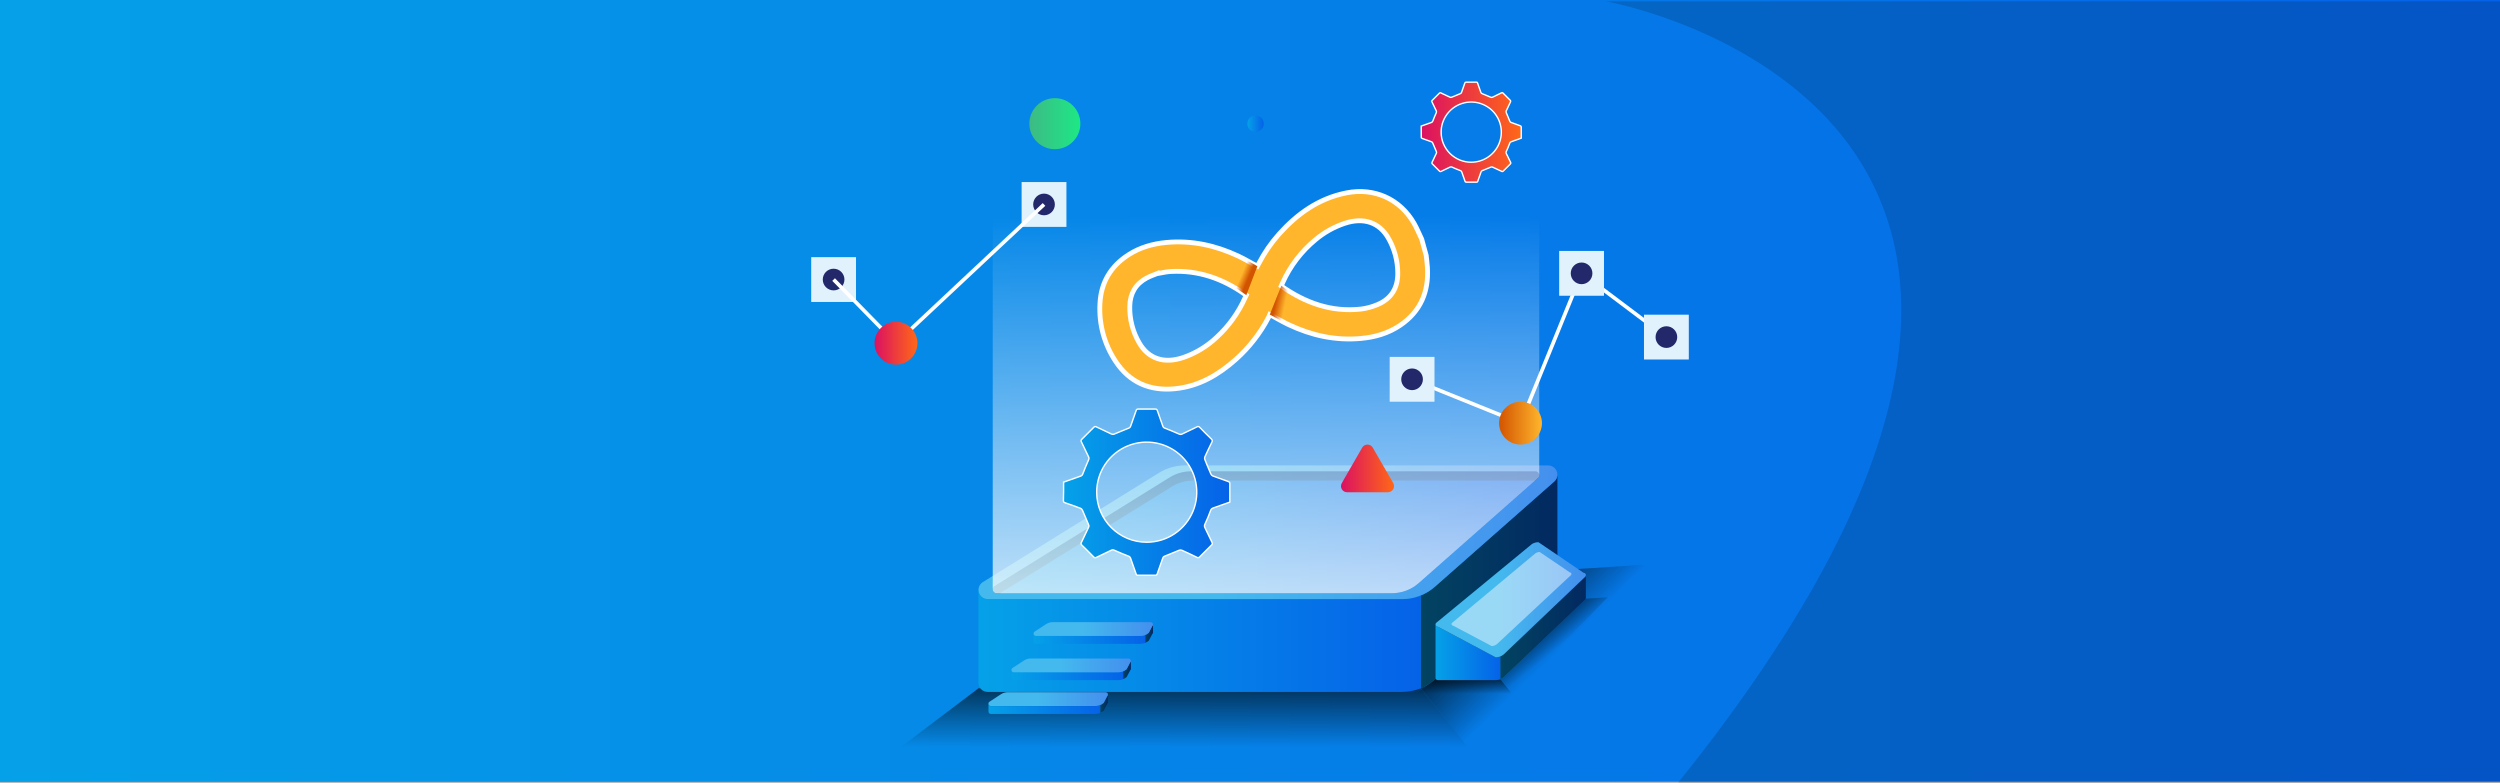 <?xml version="1.0" encoding="UTF-8"?>
<svg width="1920px" height="601px" viewBox="0 0 1920 601" version="1.1" xmlns="http://www.w3.org/2000/svg" xmlns:xlink="http://www.w3.org/1999/xlink">
    <rect x="0" y="0" width="1920" height="601" fill="#808080" stroke="none"/>
    <title>Group 2</title>
    <defs>
        <linearGradient x1="0%" y1="50%" x2="100%" y2="50%" id="linearGradient-1">
            <stop stop-color="#05A1E8" offset="0%"></stop>
            <stop stop-color="#0562E8" offset="100%"></stop>
        </linearGradient>
        <linearGradient x1="24.786%" y1="18.882%" x2="59.31%" y2="48.402%" id="linearGradient-2">
            <stop stop-color="#000000" offset="0%"></stop>
            <stop stop-color="#000000" stop-opacity="0" offset="100%"></stop>
        </linearGradient>
        <linearGradient x1="50%" y1="-38.519%" x2="50%" y2="93.401%" id="linearGradient-3">
            <stop stop-color="#000000" offset="0%"></stop>
            <stop stop-color="#000000" stop-opacity="0" offset="100%"></stop>
        </linearGradient>
        <linearGradient x1="0.01%" y1="50%" x2="100%" y2="50%" id="linearGradient-4">
            <stop stop-color="#05A1E8" offset="0%"></stop>
            <stop stop-color="#0562E8" offset="100%"></stop>
        </linearGradient>
        <linearGradient x1="0.01%" y1="50%" x2="100%" y2="50%" id="linearGradient-5">
            <stop stop-color="#05A1E8" offset="0%"></stop>
            <stop stop-color="#0562E8" offset="100%"></stop>
        </linearGradient>
        <linearGradient x1="41.976%" y1="50.037%" x2="108.198%" y2="50.037%" id="linearGradient-6">
            <stop stop-color="#05A1E8" offset="0%"></stop>
            <stop stop-color="#0562E8" offset="100%"></stop>
        </linearGradient>
        <linearGradient x1="-0.009%" y1="50.017%" x2="100.003%" y2="50.017%" id="linearGradient-7">
            <stop stop-color="#05A1E8" offset="0%"></stop>
            <stop stop-color="#0562E8" offset="100%"></stop>
        </linearGradient>
        <linearGradient x1="22.795%" y1="13.047%" x2="55.725%" y2="49.917%" id="linearGradient-8">
            <stop stop-color="#000000" offset="0%"></stop>
            <stop stop-color="#000000" stop-opacity="0" offset="100%"></stop>
        </linearGradient>
        <linearGradient x1="49.993%" y1="-38.581%" x2="49.993%" y2="93.358%" id="linearGradient-9">
            <stop stop-color="#000000" offset="0%"></stop>
            <stop stop-color="#000000" stop-opacity="0" offset="100%"></stop>
        </linearGradient>
        <linearGradient x1="0%" y1="49.993%" x2="100%" y2="49.993%" id="linearGradient-10">
            <stop stop-color="#05A1E8" offset="0%"></stop>
            <stop stop-color="#0562E8" offset="100%"></stop>
        </linearGradient>
        <linearGradient x1="0.088%" y1="49.987%" x2="100.087%" y2="49.987%" id="linearGradient-11">
            <stop stop-color="#05A1E8" offset="0%"></stop>
            <stop stop-color="#0562E8" offset="100%"></stop>
        </linearGradient>
        <linearGradient x1="42.003%" y1="49.982%" x2="108.196%" y2="49.982%" id="linearGradient-12">
            <stop stop-color="#05A1E8" offset="0%"></stop>
            <stop stop-color="#0562E8" offset="100%"></stop>
        </linearGradient>
        <linearGradient x1="50.003%" y1="100%" x2="50.003%" y2="31.288%" id="linearGradient-13">
            <stop stop-color="#FFFFFF" offset="0%"></stop>
            <stop stop-color="#FFFFFF" stop-opacity="0" offset="100%"></stop>
        </linearGradient>
        <linearGradient x1="7.5040817e-13%" y1="50%" x2="100%" y2="50%" id="linearGradient-14">
            <stop stop-color="#DB1162" offset="0%"></stop>
            <stop stop-color="#FF6817" offset="100%"></stop>
        </linearGradient>
        <linearGradient x1="7.5040817e-13%" y1="50%" x2="100%" y2="50%" id="linearGradient-15">
            <stop stop-color="#D35400" offset="0%"></stop>
            <stop stop-color="#FFB62D" offset="100%"></stop>
        </linearGradient>
        <linearGradient x1="-99.766%" y1="29.23%" x2="-9.421%" y2="11.076%" id="linearGradient-16">
            <stop stop-color="#D35400" offset="0%"></stop>
            <stop stop-color="#FFB62D" offset="100%"></stop>
        </linearGradient>
        <linearGradient x1="72.933%" y1="39.122%" x2="48.306%" y2="24.132%" id="linearGradient-17">
            <stop stop-color="#D35400" offset="0%"></stop>
            <stop stop-color="#D35400" stop-opacity="0" offset="100%"></stop>
        </linearGradient>
        <linearGradient x1="43.543%" y1="-30.213%" x2="77.62%" y2="-19.994%" id="linearGradient-18">
            <stop stop-color="#D35400" offset="0%"></stop>
            <stop stop-color="#D35400" stop-opacity="0" offset="100%"></stop>
        </linearGradient>
        <linearGradient x1="0.085%" y1="50.004%" x2="99.991%" y2="50.004%" id="linearGradient-19">
            <stop stop-color="#05A1E8" offset="0%"></stop>
            <stop stop-color="#0562E8" offset="100%"></stop>
        </linearGradient>
        <linearGradient x1="-0.014%" y1="49.987%" x2="100.028%" y2="49.987%" id="linearGradient-20">
            <stop stop-color="#DB1162" offset="0%"></stop>
            <stop stop-color="#FF6817" offset="100%"></stop>
        </linearGradient>
        <linearGradient x1="0%" y1="50%" x2="100%" y2="50%" id="linearGradient-21">
            <stop stop-color="#05A1E8" offset="0%"></stop>
            <stop stop-color="#0562E8" offset="100%"></stop>
        </linearGradient>
        <linearGradient x1="-0.028%" y1="50%" x2="100%" y2="50%" id="linearGradient-22">
            <stop stop-color="#3DBA85" offset="0%"></stop>
            <stop stop-color="#1DE885" offset="100%"></stop>
        </linearGradient>
        <linearGradient x1="-0.137%" y1="49.945%" x2="99.923%" y2="49.945%" id="linearGradient-23">
            <stop stop-color="#DB1162" offset="0%"></stop>
            <stop stop-color="#FF6817" offset="100%"></stop>
        </linearGradient>
        <linearGradient x1="0.542%" y1="49.923%" x2="100%" y2="49.923%" id="linearGradient-24">
            <stop stop-color="#05A1E8" offset="0%"></stop>
            <stop stop-color="#0562E8" offset="100%"></stop>
        </linearGradient>
        <linearGradient x1="0.051%" y1="49.516%" x2="100.038%" y2="49.516%" id="linearGradient-25">
            <stop stop-color="#05A1E8" offset="0%"></stop>
            <stop stop-color="#0562E8" offset="100%"></stop>
        </linearGradient>
        <linearGradient x1="41.984%" y1="50.103%" x2="108.2%" y2="50.103%" id="linearGradient-26">
            <stop stop-color="#05A1E8" offset="0%"></stop>
            <stop stop-color="#0562E8" offset="100%"></stop>
        </linearGradient>
        <linearGradient x1="0%" y1="50%" x2="100%" y2="50%" id="linearGradient-27">
            <stop stop-color="#05A1E8" offset="0%"></stop>
            <stop stop-color="#0562E8" offset="100%"></stop>
        </linearGradient>
        <linearGradient x1="0.013%" y1="49.931%" x2="100%" y2="49.931%" id="linearGradient-28">
            <stop stop-color="#05A1E8" offset="0%"></stop>
            <stop stop-color="#0562E8" offset="100%"></stop>
        </linearGradient>
        <linearGradient x1="41.974%" y1="50%" x2="108.201%" y2="50%" id="linearGradient-29">
            <stop stop-color="#05A1E8" offset="0%"></stop>
            <stop stop-color="#0562E8" offset="100%"></stop>
        </linearGradient>
        <linearGradient x1="0%" y1="50%" x2="99.998%" y2="50%" id="linearGradient-30">
            <stop stop-color="#05A1E8" offset="0%"></stop>
            <stop stop-color="#0562E8" offset="100%"></stop>
        </linearGradient>
        <linearGradient x1="0.026%" y1="49.515%" x2="100%" y2="49.515%" id="linearGradient-31">
            <stop stop-color="#05A1E8" offset="0%"></stop>
            <stop stop-color="#0562E8" offset="100%"></stop>
        </linearGradient>
        <linearGradient x1="42.026%" y1="50%" x2="108.232%" y2="50%" id="linearGradient-32">
            <stop stop-color="#05A1E8" offset="0%"></stop>
            <stop stop-color="#0562E8" offset="100%"></stop>
        </linearGradient>
    </defs>
    <g id="Page-1" stroke="none" stroke-width="1" fill="none" fill-rule="evenodd">
        <g id="Group-2">
            <rect id="Rectangle" fill="url(#linearGradient-1)" fill-rule="nonzero" x="0" y="0" width="1920" height="600"></rect>
            <path d="M1233.22,1 C1233.22,1 1704.43,84 1288.83,601 L1920,601 L1920,1 L1233.22,1 Z" id="Path" fill="#000000" fill-rule="nonzero" opacity="0.15"></path>
            <g id="Group" transform="translate(623, 34)">
                <polyline id="Path" fill="url(#linearGradient-2)" fill-rule="nonzero" opacity="0.84" points="506.901 543 641.658 399.578 566.143 404.423 468.085 494.602 506.901 543"></polyline>
                <polygon id="Path" fill="url(#linearGradient-3)" fill-rule="nonzero" opacity="0.84" points="128.477 494.602 64.499 543 506.901 543 468.085 494.602"></polygon>
                <path d="M573.063,330.713 L573.063,401.946 C573.03,403.916 572.156,405.778 570.662,407.063 L478.938,487.899 C475.722,490.733 472.048,492.999 468.074,494.602 L468.074,423.38 C472.047,421.769 475.72,419.499 478.938,416.666 L570.662,335.829 C572.156,334.545 573.03,332.683 573.063,330.713 L573.063,330.713 Z" id="Path" fill="url(#linearGradient-4)" fill-rule="nonzero"></path>
                <path d="M573.063,330.713 L573.063,401.946 C573.03,403.916 572.156,405.778 570.662,407.063 L478.938,487.899 C475.722,490.733 472.048,492.999 468.074,494.602 L468.074,423.38 C472.047,421.769 475.72,419.499 478.938,416.666 L570.662,335.829 C572.156,334.545 573.03,332.683 573.063,330.713 L573.063,330.713 Z" id="Path" fill="#000000" fill-rule="nonzero" opacity="0.58"></path>
                <path d="M468.085,423.38 L468.085,494.602 C463.557,496.44 458.717,497.384 453.831,497.384 L135.517,497.384 C133.624,497.401 131.805,496.653 130.473,495.309 C129.141,493.964 128.409,492.138 128.443,490.246 L128.443,419.013 C128.409,420.905 129.141,422.731 130.473,424.075 C131.805,425.42 133.624,426.168 135.517,426.15 L453.831,426.15 C458.716,426.149 463.555,425.208 468.085,423.38 L468.085,423.38 Z" id="Path" fill="url(#linearGradient-5)" fill-rule="nonzero"></path>
                <path d="M131.823,413.048 L267.101,329.137 C273.112,325.404 280.048,323.428 287.124,323.434 L565.991,323.434 C568.925,323.436 571.552,325.253 572.59,327.997 C573.628,330.742 572.861,333.842 570.662,335.786 L478.938,416.623 C472,422.73 463.074,426.102 453.831,426.107 L135.517,426.107 C132.37,426.091 129.613,423.995 128.757,420.967 C127.9,417.939 129.151,414.71 131.823,413.048 Z" id="Path" fill="url(#linearGradient-6)" fill-rule="nonzero"></path>
                <path d="M131.823,413.048 L267.101,329.137 C273.112,325.404 280.048,323.428 287.124,323.434 L565.991,323.434 C568.925,323.436 571.552,325.253 572.59,327.997 C573.628,330.742 572.861,333.842 570.662,335.786 L478.938,416.623 C472,422.73 463.074,426.102 453.831,426.107 L135.517,426.107 C132.37,426.091 129.613,423.995 128.757,420.967 C127.9,417.939 129.151,414.71 131.823,413.048 Z" id="Path" fill="#FFFFFF" fill-rule="nonzero" opacity="0.25"></path>
                <path d="M140.873,416.069 L275.304,332.657 C280.243,329.594 285.94,327.972 291.752,327.975 L556.115,327.975 C557.362,327.98 558.477,328.753 558.918,329.92 C559.36,331.086 559.035,332.404 558.103,333.233 L466.672,413.809 C460.972,418.836 453.632,421.609 446.031,421.609 L142.426,421.609 C141.105,421.577 139.958,420.686 139.601,419.413 C139.244,418.14 139.76,416.783 140.873,416.069 L140.873,416.069 Z" id="Path" fill="url(#linearGradient-7)" fill-rule="nonzero"></path>
                <path d="M558.103,333.255 L556.093,335.025 L293.436,335.025 C287.624,335.024 281.927,336.646 276.987,339.708 L144.958,421.631 L142.426,421.631 C141.085,421.628 139.907,420.737 139.54,419.447 C139.172,418.157 139.702,416.779 140.84,416.069 L275.304,332.657 C280.245,329.599 285.94,327.977 291.752,327.975 L556.115,327.975 C557.373,327.969 558.501,328.747 558.945,329.924 C559.388,331.101 559.052,332.429 558.103,333.255 L558.103,333.255 Z" id="Path" fill="#000000" fill-rule="nonzero" opacity="0.25"></path>
                <polyline id="Path" fill="url(#linearGradient-8)" fill-rule="nonzero" opacity="0.84" points="538.809 499.61 611.869 424.694 593.226 425.889 529.227 487.671 538.809 499.61"></polyline>
                <polygon id="Path" fill="url(#linearGradient-9)" fill-rule="nonzero" opacity="0.84" points="479.557 487.671 463.772 499.61 538.809 499.61 529.227 487.671"></polygon>
                <path d="M594.943,407.704 L594.943,425.281 C594.934,425.767 594.716,426.226 594.345,426.541 L531.91,486.009 C531.114,486.708 530.207,487.27 529.227,487.671 L529.227,470.094 C530.209,469.696 531.117,469.134 531.91,468.432 L594.367,408.964 C594.73,408.645 594.939,408.186 594.943,407.704 L594.943,407.704 Z" id="Path" fill="url(#linearGradient-10)" fill-rule="nonzero"></path>
                <path d="M594.943,407.704 L594.943,425.281 C594.934,425.767 594.716,426.226 594.345,426.541 L531.91,486.009 C531.114,486.708 530.207,487.27 529.227,487.671 L529.227,470.094 C530.209,469.696 531.117,469.134 531.91,468.432 L594.367,408.964 C594.73,408.645 594.939,408.186 594.943,407.704 L594.943,407.704 Z" id="Path" fill="#000000" fill-rule="nonzero" opacity="0.58"></path>
                <path d="M529.183,470.094 L529.183,487.671 C528.068,488.122 526.877,488.354 525.674,488.356 L481.252,488.356 C480.785,488.359 480.337,488.174 480.008,487.843 C479.679,487.512 479.497,487.062 479.502,486.596 L479.502,445.52 C479.497,445.987 479.679,446.436 480.008,446.767 C480.337,447.098 480.785,447.283 481.252,447.28 L525.674,470.778 C526.877,470.777 528.068,470.545 529.183,470.094 L529.183,470.094 Z" id="Path" fill="url(#linearGradient-11)" fill-rule="nonzero"></path>
                <path d="M480.383,444.053 L553.562,383.825 C555.046,382.904 556.759,382.419 558.505,382.424 L593.194,405.922 C593.917,405.921 594.565,406.368 594.821,407.045 C595.077,407.721 594.888,408.485 594.345,408.964 L531.91,468.453 C530.201,469.964 527.999,470.798 525.718,470.8 L481.295,447.302 C480.497,447.326 479.785,446.803 479.569,446.034 C479.352,445.266 479.688,444.448 480.383,444.053 L480.383,444.053 Z" id="Path" fill="url(#linearGradient-12)" fill-rule="nonzero"></path>
                <path d="M480.383,444.053 L553.562,383.825 C555.046,382.904 556.759,382.419 558.505,382.424 L593.194,405.922 C593.917,405.921 594.565,406.368 594.821,407.045 C595.077,407.721 594.888,408.485 594.345,408.964 L531.91,468.453 C530.201,469.964 527.999,470.798 525.718,470.8 L481.295,447.302 C480.497,447.326 479.785,446.803 479.569,446.034 C479.352,445.266 479.688,444.448 480.383,444.053 L480.383,444.053 Z" id="Path" fill="#FFFFFF" fill-rule="nonzero" opacity="0.25"></path>
                <path d="M492.3,444.271 L556.246,390.887 C557.224,390.276 558.352,389.949 559.505,389.941 L582.71,405.661 C583.198,405.656 583.637,405.956 583.809,406.413 C583.982,406.869 583.851,407.385 583.481,407.704 L526.739,460.588 C525.591,461.595 524.116,462.151 522.589,462.152 L492.876,446.433 C492.365,446.409 491.928,446.057 491.796,445.563 C491.665,445.068 491.869,444.545 492.3,444.271 Z" id="Path" fill="#FFFFFF" fill-rule="nonzero" opacity="0.46"></path>
                <path d="M559.135,0 L559.135,331.028 C559.126,331.895 558.727,332.713 558.049,333.255 L466.618,413.831 C460.916,418.855 453.576,421.625 445.976,421.62 L142.426,421.62 C141.623,421.626 140.851,421.308 140.284,420.737 C139.718,420.167 139.405,419.393 139.417,418.589 L139.417,87.551 C139.403,88.356 139.714,89.133 140.28,89.706 C140.847,90.279 141.621,90.598 142.426,90.592 L446.009,90.592 C453.611,90.598 460.952,87.824 466.65,82.792 L558.082,2.227 C558.745,1.677 559.131,0.862 559.135,0 L559.135,0 Z" id="Path" fill="url(#linearGradient-13)" fill-rule="nonzero" opacity="0.74"></path>
                <rect id="Rectangle" fill="#E1F2FC" fill-rule="nonzero" x="0" y="163.488" width="34.417" height="34.416"></rect>
                <rect id="Rectangle" fill="#E1F2FC" fill-rule="nonzero" x="161.601" y="105.823" width="34.417" height="34.416"></rect>
                <ellipse id="Oval" fill="#23286B" fill-rule="nonzero" cx="178.81" cy="123.02" rx="8.322" ry="8.322"></ellipse>
                <ellipse id="Oval" fill="#23286B" fill-rule="nonzero" cx="17.209" cy="180.696" rx="8.322" ry="8.322"></ellipse>
                <polyline id="Path" stroke="#FFFFFF" stroke-width="2.868" points="17.209 180.696 65.097 229.572 178.81 123.02"></polyline>
                <ellipse id="Oval" fill="url(#linearGradient-14)" fill-rule="nonzero" cx="65.097" cy="229.572" rx="16.459" ry="16.458"></ellipse>
                <polyline id="Path" stroke="#FFFFFF" stroke-width="2.868" points="461.468 257.307 544.762 290.973 591.64 175.916 656.791 224.889"></polyline>
                <rect id="Rectangle" fill="#E1F2FC" fill-rule="nonzero" x="444.271" y="240.098" width="34.417" height="34.416"></rect>
                <ellipse id="Oval" fill="#23286B" fill-rule="nonzero" cx="461.468" cy="257.307" rx="8.322" ry="8.322"></ellipse>
                <rect id="Rectangle" fill="#E1F2FC" fill-rule="nonzero" x="574.443" y="158.719" width="34.417" height="34.416"></rect>
                <ellipse id="Oval" fill="#23286B" fill-rule="nonzero" cx="591.651" cy="175.927" rx="8.322" ry="8.322"></ellipse>
                <rect id="Rectangle" fill="#E1F2FC" fill-rule="nonzero" x="639.583" y="207.681" width="34.417" height="34.416"></rect>
                <ellipse id="Oval" fill="#23286B" fill-rule="nonzero" cx="656.791" cy="224.889" rx="8.322" ry="8.322"></ellipse>
                <ellipse id="Oval" fill="url(#linearGradient-15)" fill-rule="nonzero" cx="544.762" cy="290.973" rx="16.459" ry="16.458"></ellipse>
                <path d="M472.332,162.206 C472.647,165.324 473.093,168.42 473.277,171.538 C474.364,190.082 467.987,205.215 452.343,215.818 C443.282,221.978 433.059,224.944 422.239,225.932 C402.683,227.725 384.313,223.673 366.735,215.362 C361.889,213.07 357.272,210.31 352.199,207.573 C351.894,208.29 351.612,209.061 351.232,209.745 C344.888,221.915 336.393,232.835 326.158,241.978 C312.741,253.928 297.694,262.717 279.443,264.542 C260.181,266.476 244.472,259.816 233.716,243.39 C225.016,230.269 220.822,214.673 221.766,198.958 C222.603,182.858 230.088,170.419 243.668,161.684 C252.522,155.992 262.343,153.189 272.718,152.222 C292.273,150.419 310.655,154.471 328.222,162.771 C333.067,165.063 337.413,167.681 342.562,170.451 C343.04,169.561 343.366,169.115 343.747,168.398 C347.953,160.284 353.146,152.72 359.206,145.878 C373.329,130.136 389.831,118.338 411.038,114.134 C432.44,109.908 452.223,118.729 463.065,137.643 C465.238,141.5 466.944,145.66 468.867,149.669 L472.332,162.206 Z M422.141,203.379 C426.587,202.831 430.933,201.653 435.047,199.881 C445.574,195.438 450.594,187.073 450.485,175.753 C450.45,166.39 447.995,157.195 443.358,149.061 C436.351,136.698 424.248,132.7 409.68,137.534 C401.464,140.287 393.841,144.566 387.213,150.147 C376.43,159.066 367.834,170.338 362.085,183.097 C361.748,183.835 361.455,184.607 360.998,185.661 C379.522,198.654 399.479,205.845 422.141,203.379 Z M257.704,179.479 C249.089,184.053 244.863,191.483 244.667,201.109 C244.414,211.043 246.947,220.85 251.979,229.419 C259.062,241.641 271.045,245.476 285.57,240.642 C295.246,237.331 304.095,231.973 311.513,224.933 C320.736,216.412 328.129,206.103 333.241,194.634 C333.578,193.884 334.143,192.711 334.143,192.711 L332.502,191.625 C315.685,179.859 297.249,173.45 276.531,174.493 C275.123,174.561 273.719,174.706 272.327,174.927 C270.36,175.242 268.416,175.677 266.46,176.014 L266.373,175.829 C263.494,177.002 260.474,177.991 257.704,179.479 L257.704,179.479 Z" id="Shape" stroke="#FFFFFF" stroke-width="3.715" fill="url(#linearGradient-16)" fill-rule="nonzero"></path>
                <path d="M342.66,170.484 L334.165,192.689 C334.165,192.689 326.321,186.91 323.301,185.747 L332.502,164.911 C332.502,164.911 339.977,168.681 342.66,170.484 Z" id="Path" fill="url(#linearGradient-17)" fill-rule="nonzero"></path>
                <path d="M352.199,207.573 L361.085,185.465 C364.803,188.351 368.774,190.896 372.949,193.07 L365.757,214.916 C365.757,214.916 355.936,209.745 352.199,207.573 Z" id="Path" fill="url(#linearGradient-18)" fill-rule="nonzero"></path>
                <path d="M193.835,336.286 C198.18,334.732 202.526,333.157 206.872,331.679 C207.739,331.405 208.404,330.703 208.631,329.822 C209.993,326.273 211.442,322.76 212.977,319.284 C213.422,318.495 213.422,317.531 212.977,316.742 C211.141,312.994 209.392,309.202 207.545,305.444 C207.065,304.765 207.209,303.828 207.871,303.325 C210.956,300.341 213.987,297.31 216.964,294.232 C217.209,293.901 217.576,293.68 217.983,293.619 C218.39,293.558 218.806,293.661 219.137,293.906 C222.983,295.789 226.85,297.618 230.74,299.393 C231.362,299.631 232.051,299.631 232.673,299.393 C236.356,297.926 239.974,296.307 243.668,294.884 C244.448,294.671 245.069,294.079 245.319,293.309 C246.699,289.311 248.165,285.346 249.534,281.359 C249.652,280.587 250.369,280.054 251.142,280.164 C255.488,280.218 259.833,280.164 264.179,280.164 C264.948,280.031 265.682,280.538 265.83,281.304 C267.188,285.313 268.677,289.268 270.035,293.255 C270.303,294.072 270.971,294.695 271.805,294.906 C275.354,296.275 278.867,297.723 282.343,299.251 C283.183,299.724 284.209,299.724 285.049,299.251 C288.742,297.426 292.49,295.71 296.184,293.885 C296.908,293.37 297.912,293.535 298.433,294.254 C301.344,297.263 304.289,300.229 307.309,303.13 C307.691,303.413 307.944,303.837 308.014,304.308 C308.083,304.779 307.962,305.257 307.678,305.639 C305.795,309.42 303.984,313.24 302.246,317.1 C302.048,317.734 302.09,318.419 302.366,319.023 C303.814,322.702 305.339,326.36 306.939,329.996 C307.218,330.656 307.728,331.193 308.373,331.506 C312.371,333.016 316.424,334.395 320.432,335.851 C320.889,336.014 321.519,336.601 321.519,337.003 C321.595,341.848 321.519,346.704 321.519,351.625 C317.238,353.146 313.034,354.678 308.786,356.123 C307.761,356.411 306.962,357.215 306.679,358.241 C305.418,361.718 303.984,365.14 302.42,368.496 C301.92,369.372 301.92,370.446 302.42,371.321 C304.245,375.015 305.962,378.763 307.787,382.467 C308.262,383.151 308.108,384.089 307.439,384.586 C304.365,387.573 301.323,390.604 298.346,393.689 C297.829,394.372 296.858,394.508 296.173,393.994 C292.327,392.125 288.46,390.267 284.571,388.562 C283.952,388.323 283.266,388.323 282.648,388.562 C278.965,390.039 275.347,391.647 271.653,393.081 C270.872,393.292 270.25,393.885 270.002,394.656 C268.622,398.643 267.156,402.608 265.787,406.606 C265.669,407.378 264.952,407.912 264.179,407.801 C259.833,407.743 255.488,407.743 251.142,407.801 C250.372,407.94 249.634,407.43 249.491,406.661 C248.133,402.663 246.644,398.698 245.286,394.711 C245.015,393.895 244.348,393.273 243.516,393.059 C239.92,391.669 236.356,390.191 232.836,388.594 C232.091,388.176 231.181,388.176 230.435,388.594 C226.687,390.43 222.831,392.168 219.148,394.026 C218.427,394.543 217.424,394.383 216.899,393.668 C213.958,390.619 210.96,387.624 207.904,384.683 C207.193,384.152 207.047,383.146 207.578,382.435 C209.435,378.643 211.195,374.83 213.01,370.995 C213.377,370.337 213.377,369.535 213.01,368.877 C211.402,365.259 209.946,361.565 208.36,357.937 C208.089,357.272 207.582,356.73 206.937,356.416 C202.993,354.917 199.006,353.494 194.986,352.136 C194.052,351.821 193.694,351.451 193.704,350.43 C193.867,345.759 193.835,341.055 193.835,336.286 Z M257.715,382.424 C273.278,382.415 287.299,373.022 293.23,358.634 C299.16,344.245 295.828,327.701 284.79,316.729 C273.753,305.757 257.189,302.524 242.835,308.54 C228.482,314.555 219.173,328.632 219.256,344.194 C219.328,365.367 236.541,382.478 257.715,382.424 L257.715,382.424 Z" id="Shape" stroke="#FFFFFF" stroke-width="1.086" fill="url(#linearGradient-19)" fill-rule="nonzero"></path>
                <path d="M468.486,62.836 C471.116,61.901 473.701,60.956 476.309,60.065 C476.835,59.916 477.246,59.505 477.395,58.979 C478.213,56.806 479.093,54.691 480.035,52.635 C480.3,52.162 480.3,51.586 480.035,51.114 C478.948,48.854 477.862,46.573 476.776,44.313 C476.489,43.903 476.581,43.34 476.982,43.042 C478.829,41.239 480.654,39.424 482.414,37.61 C482.719,37.211 483.286,37.124 483.696,37.415 C486.01,38.501 488.335,39.652 490.671,40.674 C491.049,40.814 491.466,40.814 491.844,40.674 C494.017,39.783 496.19,38.805 498.46,37.947 C498.929,37.821 499.302,37.465 499.449,37.002 C500.274,34.601 501.165,32.222 501.98,29.81 C502.165,29.289 502.371,29.082 502.947,29.093 C505.565,29.093 508.173,29.093 510.78,29.093 C511.002,29.052 511.231,29.101 511.417,29.229 C511.602,29.358 511.729,29.555 511.769,29.777 C512.583,32.189 513.485,34.568 514.3,36.98 C514.465,37.477 514.876,37.851 515.386,37.969 C517.559,38.794 519.645,39.663 521.731,40.608 C522.233,40.891 522.847,40.891 523.349,40.608 C525.522,39.522 527.836,38.436 530.063,37.349 C530.499,37.041 531.101,37.143 531.411,37.578 C533.16,39.392 534.93,41.173 536.756,42.922 C537.222,43.281 537.318,43.946 536.973,44.422 C535.843,46.703 534.757,49.003 533.714,51.32 C533.6,51.703 533.623,52.114 533.779,52.483 C534.67,54.655 535.582,56.893 536.538,59.077 C536.703,59.476 537.008,59.801 537.397,59.989 C539.808,60.902 542.242,61.728 544.654,62.618 C544.925,62.727 545.295,63.075 545.295,63.314 C545.295,66.236 545.295,69.147 545.295,72.113 C542.72,73.026 540.189,73.949 537.69,74.818 C537.076,74.991 536.597,75.473 536.43,76.089 C535.655,78.182 534.8,80.239 533.866,82.26 C533.568,82.789 533.568,83.436 533.866,83.965 C534.952,86.138 536.039,88.441 537.125,90.668 C537.412,91.078 537.32,91.642 536.919,91.939 C535.072,93.743 533.261,95.553 531.487,97.371 C531.178,97.767 530.612,97.849 530.205,97.556 C527.891,96.47 525.566,95.318 523.219,94.297 C522.847,94.162 522.439,94.162 522.068,94.297 C519.895,95.188 517.722,96.155 515.451,97.013 C514.981,97.142 514.608,97.503 514.463,97.969 C513.626,100.37 512.746,102.749 511.921,105.161 C511.888,105.384 511.768,105.586 511.587,105.721 C511.405,105.855 511.177,105.912 510.954,105.878 C508.346,105.878 505.728,105.878 503.121,105.878 C502.66,105.957 502.22,105.653 502.132,105.193 C501.317,102.781 500.416,100.402 499.601,97.991 C499.436,97.494 499.024,97.119 498.514,97.002 C496.342,96.165 494.169,95.275 492.094,94.319 C491.646,94.063 491.097,94.063 490.649,94.319 C488.389,95.405 486.108,96.491 483.848,97.578 C483.416,97.889 482.814,97.791 482.501,97.36 C480.727,95.528 478.916,93.717 477.069,91.929 C476.644,91.605 476.557,91.001 476.873,90.571 C477.96,88.289 479.046,85.975 480.133,83.694 C480.349,83.294 480.349,82.812 480.133,82.412 C479.166,80.239 478.286,78.012 477.33,75.829 C477.166,75.432 476.865,75.108 476.482,74.916 C474.103,74.014 471.702,73.156 469.301,72.341 C468.736,72.157 468.519,71.929 468.53,71.32 C468.508,68.539 468.486,65.714 468.486,62.836 Z M506.923,90.592 C516.283,90.583 524.713,84.932 528.278,76.278 C531.842,67.624 529.837,57.675 523.198,51.078 C516.56,44.48 506.598,42.536 497.966,46.153 C489.334,49.77 483.735,58.235 483.783,67.594 C483.8,73.713 486.248,79.574 490.588,83.887 C494.928,88.2 500.804,90.613 506.923,90.592 L506.923,90.592 Z" id="Shape" stroke="#FFFFFF" stroke-width="1.086" fill="url(#linearGradient-20)" fill-rule="nonzero"></path>
                <ellipse id="Oval" fill="url(#linearGradient-21)" fill-rule="nonzero" cx="341.259" cy="60.978" rx="6.312" ry="6.312"></ellipse>
                <ellipse id="Oval" fill="url(#linearGradient-22)" fill-rule="nonzero" cx="187.132" cy="60.978" rx="19.599" ry="19.598"></ellipse>
                <path d="M423.151,309.778 L407.507,337.003 C406.669,338.454 406.669,340.243 407.507,341.695 C408.345,343.147 409.894,344.042 411.57,344.042 L442.945,344.042 C444.622,344.042 446.171,343.147 447.009,341.695 C447.847,340.243 447.847,338.454 447.008,337.003 L431.321,309.843 C430.5,308.365 428.947,307.442 427.255,307.428 C425.564,307.415 423.996,308.313 423.151,309.778 L423.151,309.778 Z" id="Path" fill="url(#linearGradient-23)" fill-rule="nonzero"></path>
                <path d="M262.517,445.64 L262.517,451.691 C262.509,452.189 262.287,452.66 261.908,452.983 L259.279,458.024 C258.46,458.761 257.519,459.349 256.498,459.762 L256.498,453.679 C257.502,453.27 258.431,452.697 259.247,451.984 L261.876,446.943 C262.269,446.623 262.504,446.147 262.517,445.64 Z" id="Path" fill="url(#linearGradient-24)" fill-rule="nonzero"></path>
                <path d="M262.517,445.64 L262.517,451.691 C262.509,452.189 262.287,452.66 261.908,452.983 L259.279,458.024 C258.46,458.761 257.519,459.349 256.498,459.762 L256.498,453.679 C257.502,453.27 258.431,452.697 259.247,451.984 L261.876,446.943 C262.269,446.623 262.504,446.147 262.517,445.64 Z" id="Path" fill="#000000" fill-rule="nonzero" opacity="0.58"></path>
                <path d="M256.498,453.679 L256.498,459.762 C255.356,460.226 254.135,460.465 252.902,460.469 L172.509,460.469 C172.032,460.472 171.573,460.282 171.238,459.942 C170.902,459.603 170.718,459.142 170.727,458.665 L170.727,452.614 C170.718,453.091 170.902,453.552 171.238,453.891 C171.573,454.231 172.032,454.42 172.509,454.417 L252.902,454.417 C254.137,454.404 255.358,454.153 256.498,453.679 L256.498,453.679 Z" id="Path" fill="url(#linearGradient-25)" fill-rule="nonzero"></path>
                <path d="M171.618,451.071 L180.526,445.259 C182.042,444.314 183.792,443.814 185.578,443.814 L260.724,443.814 C261.466,443.812 262.132,444.27 262.395,444.964 C262.659,445.657 262.465,446.442 261.908,446.932 L259.279,451.973 C257.526,453.517 255.271,454.37 252.935,454.374 L172.541,454.374 C171.744,454.372 171.045,453.84 170.83,453.072 C170.615,452.304 170.937,451.487 171.618,451.071 L171.618,451.071 Z" id="Path" fill="url(#linearGradient-26)" fill-rule="nonzero"></path>
                <path d="M171.618,451.071 L180.526,445.259 C182.042,444.314 183.792,443.814 185.578,443.814 L260.724,443.814 C261.466,443.812 262.132,444.27 262.395,444.964 C262.659,445.657 262.465,446.442 261.908,446.932 L259.279,451.973 C257.526,453.517 255.271,454.37 252.935,454.374 L172.541,454.374 C171.744,454.372 171.045,453.84 170.83,453.072 C170.615,452.304 170.937,451.487 171.618,451.071 L171.618,451.071 Z" id="Path" fill="#FFFFFF" fill-rule="nonzero" opacity="0.25"></path>
                <path d="M245.515,473.57 L245.515,479.621 C245.506,480.119 245.285,480.59 244.906,480.914 L242.266,485.955 C241.459,486.675 240.533,487.248 239.529,487.649 L239.529,481.598 C240.531,481.193 241.456,480.62 242.266,479.904 L244.906,474.863 C245.285,474.539 245.506,474.068 245.515,473.57 L245.515,473.57 Z" id="Path" fill="url(#linearGradient-27)" fill-rule="nonzero"></path>
                <path d="M245.515,473.57 L245.515,479.621 C245.506,480.119 245.285,480.59 244.906,480.914 L242.266,485.955 C241.459,486.675 240.533,487.248 239.529,487.649 L239.529,481.598 C240.531,481.193 241.456,480.62 242.266,479.904 L244.906,474.863 C245.285,474.539 245.506,474.068 245.515,473.57 L245.515,473.57 Z" id="Path" fill="#000000" fill-rule="nonzero" opacity="0.58"></path>
                <path d="M239.529,481.598 L239.529,487.649 C238.388,488.118 237.166,488.358 235.933,488.356 L155.539,488.356 C155.062,488.359 154.604,488.169 154.268,487.829 C153.933,487.49 153.749,487.029 153.757,486.552 L153.757,480.501 C153.749,480.978 153.933,481.439 154.268,481.778 C154.604,482.118 155.062,482.308 155.539,482.305 L235.933,482.305 C237.165,482.301 238.386,482.062 239.529,481.598 Z" id="Path" fill="url(#linearGradient-28)" fill-rule="nonzero"></path>
                <path d="M154.605,479.002 L163.513,473.19 C165.033,472.245 166.787,471.745 168.576,471.745 L243.722,471.745 C244.464,471.743 245.13,472.2 245.393,472.894 C245.657,473.588 245.463,474.372 244.906,474.863 L242.266,479.904 C240.518,481.449 238.266,482.303 235.933,482.305 L155.539,482.305 C154.749,482.291 154.061,481.761 153.846,481 C153.63,480.24 153.939,479.428 154.605,479.002 Z" id="Path" fill="url(#linearGradient-29)" fill-rule="nonzero"></path>
                <path d="M154.605,479.002 L163.513,473.19 C165.033,472.245 166.787,471.745 168.576,471.745 L243.722,471.745 C244.464,471.743 245.13,472.2 245.393,472.894 C245.657,473.588 245.463,474.372 244.906,474.863 L242.266,479.904 C240.518,481.449 238.266,482.303 235.933,482.305 L155.539,482.305 C154.749,482.291 154.061,481.761 153.846,481 C153.63,480.24 153.939,479.428 154.605,479.002 Z" id="Path" fill="#FFFFFF" fill-rule="nonzero" opacity="0.25"></path>
                <path d="M227.937,499.491 L227.937,505.542 C227.93,506.041 227.708,506.512 227.328,506.835 L224.699,511.876 C223.888,512.589 222.962,513.162 221.962,513.57 L221.962,507.563 C222.962,507.15 223.887,506.573 224.699,505.857 L227.328,500.827 C227.72,500.494 227.943,500.005 227.937,499.491 Z" id="Path" fill="url(#linearGradient-30)" fill-rule="nonzero"></path>
                <path d="M227.937,499.491 L227.937,505.542 C227.93,506.041 227.708,506.512 227.328,506.835 L224.699,511.876 C223.888,512.589 222.962,513.162 221.962,513.57 L221.962,507.563 C222.962,507.15 223.887,506.573 224.699,505.857 L227.328,500.827 C227.72,500.494 227.943,500.005 227.937,499.491 Z" id="Path" fill="#000000" fill-rule="nonzero" opacity="0.58"></path>
                <path d="M221.962,507.563 L221.962,513.614 C220.815,514.073 219.59,514.309 218.355,514.309 L137.961,514.309 C137.482,514.315 137.021,514.127 136.683,513.787 C136.346,513.447 136.16,512.985 136.169,512.506 L136.169,506.455 C136.16,506.934 136.346,507.396 136.683,507.736 C137.021,508.075 137.482,508.264 137.961,508.258 L218.355,508.258 C219.59,508.258 220.815,508.022 221.962,507.563 Z" id="Path" fill="url(#linearGradient-31)" fill-rule="nonzero"></path>
                <path d="M136.995,504.912 L145.903,499.1 C147.419,498.156 149.169,497.656 150.955,497.655 L226.112,497.655 C226.857,497.652 227.525,498.113 227.787,498.811 C228.049,499.509 227.848,500.296 227.285,500.784 L224.656,505.814 C222.906,507.363 220.649,508.218 218.311,508.214 L137.918,508.214 C137.12,508.212 136.421,507.681 136.207,506.913 C135.992,506.144 136.314,505.327 136.995,504.912 L136.995,504.912 Z" id="Path" fill="url(#linearGradient-32)" fill-rule="nonzero"></path>
                <path d="M136.995,504.912 L145.903,499.1 C147.419,498.156 149.169,497.656 150.955,497.655 L226.112,497.655 C226.857,497.652 227.525,498.113 227.787,498.811 C228.049,499.509 227.848,500.296 227.285,500.784 L224.656,505.814 C222.906,507.363 220.649,508.218 218.311,508.214 L137.918,508.214 C137.12,508.212 136.421,507.681 136.207,506.913 C135.992,506.144 136.314,505.327 136.995,504.912 L136.995,504.912 Z" id="Path" fill="#FFFFFF" fill-rule="nonzero" opacity="0.25"></path>
            </g>
        </g>
    </g>
</svg>